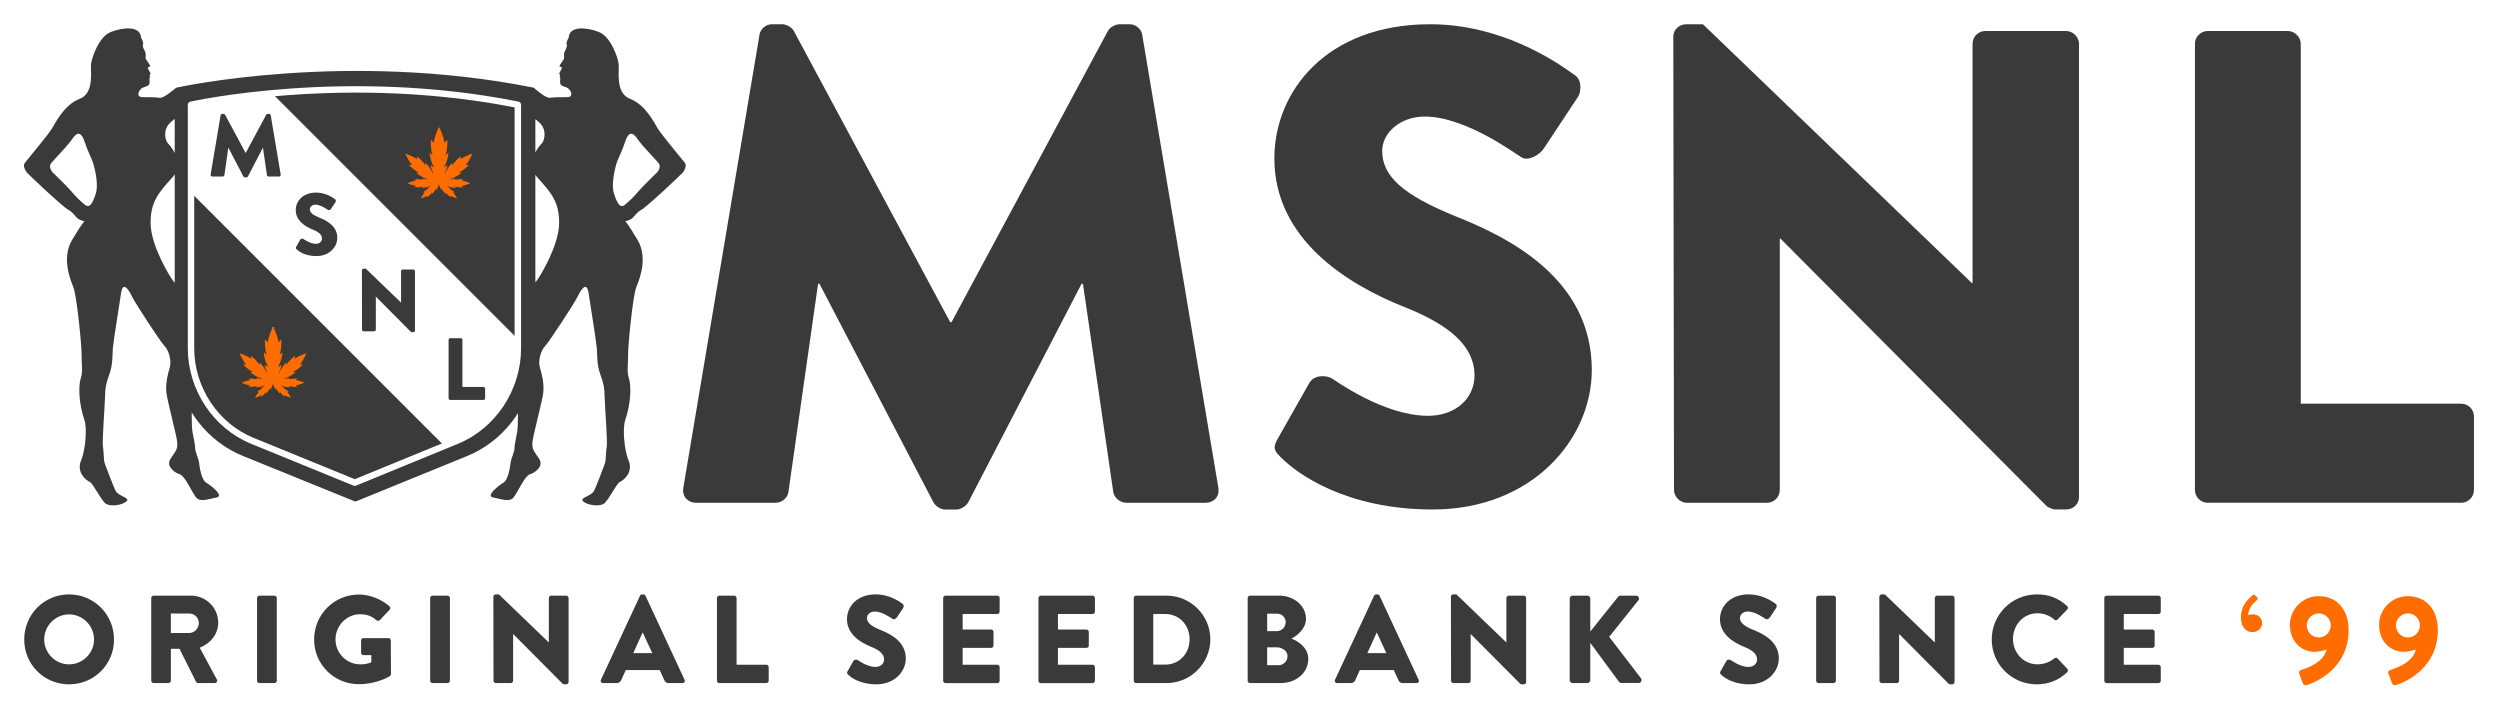 <?xml version="1.0" encoding="utf-8"?>
<!-- Generator: Adobe Illustrator 26.4.1, SVG Export Plug-In . SVG Version: 6.00 Build 0)  -->
<svg version="1.1" id="Layer_1" xmlns="http://www.w3.org/2000/svg" xmlns:xlink="http://www.w3.org/1999/xlink" x="0px" y="0px"
	 viewBox="0 0 1920 556" style="enable-background:new 0 0 1920 556;" xml:space="preserve">
<style type="text/css">
	.st0{fill:#FF6D00;}
	.st1{fill:#3A3A3A;}
</style>
<g>
	<polygon class="st0" points="380.47,166.33 311.28,166.33 298.34,91.51 380.47,91.51 	"/>
	<polygon class="st0" points="246.11,326.44 188.67,316.95 163.97,251.63 235.41,251.63 	"/>
	<g>
		<path class="st1" d="M583.26,26.92c0.52-4.66,5.17-8.29,9.32-8.29h8.29c2.58,0,7.25,2.07,8.79,5.17l120.08,223.6h1.04
			l120.08-223.6c1.56-3.11,6.21-5.17,8.79-5.17h8.29c4.14,0,8.79,3.62,9.31,8.29l58.48,347.82c1.04,6.73-3.62,11.39-9.83,11.39
			h-61.08c-4.66,0-9.31-4.14-9.83-8.29l-23.29-159.93h-1.04l-86.96,167.7c-1.56,3.11-6.21,5.69-8.79,5.69h-9.31
			c-3.11,0-7.25-2.58-8.8-5.69l-87.47-167.7h-1.04l-22.77,159.93c-0.52,4.14-4.66,8.29-9.84,8.29h-61.08
			c-6.21,0-10.87-4.66-9.83-11.39L583.26,26.92z"/>
		<path class="st1" d="M981.29,336.95l24.33-42.96c4.14-6.73,13.98-5.69,17.6-3.11c2.07,1.04,39.33,28.46,73.5,28.46
			c20.71,0,35.71-12.94,35.71-31.06c0-21.73-18.12-38.31-53.31-52.27c-44.51-17.6-100.41-52.27-100.41-114.39
			c0-51.24,39.85-103,119.56-103c53.83,0,95.23,27.44,110.77,38.82c6.21,3.62,5.17,12.94,3.11,16.56l-26.4,39.85
			c-3.62,5.69-12.94,10.35-17.6,6.73c-4.66-2.59-42.44-31.06-74.02-31.06c-18.63,0-32.61,12.42-32.61,26.4
			c0,19.15,15.52,33.64,56.42,50.21c40.37,16.04,104.56,47.62,104.56,118.01c0,53.31-46.06,107.14-122.15,107.14
			c-67.29,0-104.56-27.95-116.46-39.85C978.69,346.26,977.15,344.2,981.29,336.95z"/>
		<path class="st1" d="M1285.1,27.95c0-5.17,4.66-9.31,9.83-9.31h12.94l206.52,198.75h0.52V33.65c0-5.17,4.14-9.83,9.83-9.83h62.11
			c5.17,0,9.83,4.66,9.83,9.83v348.33c0,5.17-4.66,9.31-9.83,9.31h-8.29c-1.56,0-5.69-1.56-6.73-2.58L1367.4,183.24h-0.52V376.3
			c0,5.17-4.14,9.83-9.83,9.83h-61.6c-5.17,0-9.83-4.66-9.83-9.83L1285.1,27.95z"/>
		<path class="st1" d="M1685.72,33.65c0-5.17,4.14-9.83,9.83-9.83h61.6c5.17,0,9.83,4.66,9.83,9.83v276.39h123.19
			c5.69,0,9.83,4.66,9.83,9.83v56.42c0,5.17-4.14,9.83-9.83,9.83h-194.62c-5.69,0-9.83-4.66-9.83-9.83L1685.72,33.65L1685.72,33.65z
			"/>
	</g>
	<path class="st1" d="M53.03,456.5c19.19,0,34.54,15.45,34.54,34.63c0,19.19-15.35,34.44-34.54,34.44s-34.44-15.25-34.44-34.44
		C18.6,471.95,33.85,456.5,53.03,456.5z M53.03,510.22c10.55,0,19.19-8.63,19.19-19.09c0-10.55-8.63-19.28-19.19-19.28
		c-10.46,0-19.09,8.73-19.09,19.28C33.95,501.59,42.58,510.22,53.03,510.22z"/>
	<path class="st1" d="M116.16,459.28c0-0.96,0.77-1.83,1.83-1.83h28.69c11.51,0,20.91,9.31,20.91,20.72
		c0,8.83-5.85,15.93-14.2,19.28l13.14,24.36c0.67,1.25,0,2.78-1.63,2.78h-12.76c-0.77,0-1.35-0.48-1.53-0.86l-12.76-25.43h-6.62
		v24.46c0,0.96-0.86,1.83-1.83,1.83h-11.41c-1.05,0-1.83-0.86-1.83-1.83V459.28z M145.41,486.14c3.94,0,7.29-3.64,7.29-7.67
		c0-4.03-3.36-7.29-7.29-7.29h-14.2v14.97h14.2V486.14z"/>
	<path class="st1" d="M197.41,459.28c0-0.96,0.86-1.83,1.83-1.83h11.51c0.96,0,1.83,0.86,1.83,1.83v63.51
		c0,0.96-0.86,1.83-1.83,1.83h-11.51c-0.96,0-1.83-0.86-1.83-1.83V459.28z"/>
	<path class="st1" d="M275.69,456.6c8.06,0,16.88,3.36,23.4,9.01c0.86,0.67,0.96,1.83,0.2,2.59l-7.58,8.06
		c-0.77,0.67-1.83,0.67-2.59,0.1c-3.64-3.36-7.87-4.61-12.57-4.61c-10.46,0-18.89,8.83-18.89,19.38c0,10.46,8.53,19.09,18.99,19.09
		c2.78,0,5.66-0.38,8.53-1.53v-5.56h-6.04c-1.05,0-1.83-0.77-1.83-1.73v-9.5c0-1.05,0.77-1.83,1.83-1.83h19.28
		c0.96,0,1.73,0.86,1.73,1.83l0.1,25.81c0,0.48-0.38,1.25-0.77,1.53c0,0-9.88,6.24-23.8,6.24c-19.09,0-34.44-15.15-34.44-34.34
		C241.25,471.95,256.6,456.6,275.69,456.6z"/>
	<path class="st1" d="M330.37,459.28c0-0.96,0.86-1.83,1.83-1.83h11.51c0.96,0,1.83,0.86,1.83,1.83v63.51
		c0,0.96-0.86,1.83-1.83,1.83H332.2c-0.96,0-1.83-0.86-1.83-1.83V459.28z"/>
	<path class="st1" d="M378.9,458.23c0-0.96,0.86-1.73,1.83-1.73h2.4l38.28,36.84h0.1v-34.06c0-0.96,0.77-1.83,1.83-1.83h11.51
		c0.96,0,1.83,0.86,1.83,1.83v64.56c0,0.96-0.86,1.73-1.83,1.73h-1.53c-0.28,0-1.05-0.28-1.25-0.48L394.18,487h-0.1v35.79
		c0,0.96-0.77,1.83-1.83,1.83h-11.41c-0.96,0-1.83-0.86-1.83-1.83L378.9,458.23z"/>
	<path class="st1" d="M461.5,522.11l30.02-64.56c0.28-0.58,0.96-1.05,1.63-1.05h0.96c0.67,0,1.35,0.48,1.63,1.05l30.02,64.56
		c0.58,1.25-0.2,2.49-1.63,2.49h-10.64c-1.73,0-2.49-0.58-3.36-2.4l-3.46-7.58h-26.09l-3.46,7.67c-0.48,1.15-1.53,2.3-3.46,2.3
		h-10.56C461.69,524.6,460.92,523.36,461.5,522.11z M500.93,501.59l-7.29-15.83h-0.1l-7.2,15.83H500.93z"/>
	<path class="st1" d="M550.62,459.28c0-0.96,0.77-1.83,1.83-1.83h11.41c0.96,0,1.83,0.86,1.83,1.83v51.22h22.83
		c1.05,0,1.83,0.86,1.83,1.83v10.46c0,0.96-0.77,1.83-1.83,1.83h-36.07c-1.05,0-1.83-0.86-1.83-1.83L550.62,459.28L550.62,459.28z"
		/>
	<path class="st1" d="M650.96,515.49l4.51-7.97c0.77-1.25,2.59-1.05,3.26-0.58c0.38,0.2,7.29,5.27,13.62,5.27
		c3.84,0,6.62-2.4,6.62-5.75c0-4.03-3.36-7.1-9.88-9.69c-8.25-3.26-18.61-9.69-18.61-21.2c0-9.5,7.38-19.09,22.15-19.09
		c9.98,0,17.65,5.09,20.52,7.2c1.15,0.67,0.96,2.4,0.58,3.08l-4.89,7.38c-0.67,1.05-2.4,1.91-3.26,1.25
		c-0.86-0.48-7.87-5.75-13.72-5.75c-3.46,0-6.04,2.3-6.04,4.89c0,3.54,2.88,6.24,10.46,9.31c7.48,2.98,19.38,8.83,19.38,21.87
		c0,9.88-8.53,19.86-22.64,19.86c-12.47,0-19.38-5.17-21.59-7.38C650.48,517.22,650.19,516.84,650.96,515.49z"/>
	<path class="st1" d="M724.35,459.28c0-0.96,0.77-1.83,1.83-1.83h39.71c1.05,0,1.83,0.86,1.83,1.83v10.46
		c0,0.96-0.77,1.83-1.83,1.83h-26.57v11.89h21.87c0.96,0,1.83,0.86,1.83,1.83v10.46c0,1.05-0.86,1.83-1.83,1.83h-21.87v12.95h26.57
		c1.05,0,1.83,0.86,1.83,1.83v10.46c0,0.96-0.77,1.83-1.83,1.83h-39.71c-1.05,0-1.83-0.86-1.83-1.83V459.28z"/>
	<path class="st1" d="M797.54,459.28c0-0.96,0.77-1.83,1.83-1.83h39.71c1.05,0,1.83,0.86,1.83,1.83v10.46
		c0,0.96-0.77,1.83-1.83,1.83H812.5v11.89h21.87c0.96,0,1.83,0.86,1.83,1.83v10.46c0,1.05-0.86,1.83-1.83,1.83H812.5v12.95h26.57
		c1.05,0,1.83,0.86,1.83,1.83v10.46c0,0.96-0.77,1.83-1.83,1.83h-39.71c-1.05,0-1.83-0.86-1.83-1.83V459.28z"/>
	<path class="st1" d="M870.73,459.28c0-0.96,0.77-1.83,1.73-1.83h23.4c18.51,0,33.68,15.07,33.68,33.48
		c0,18.61-15.15,33.68-33.68,33.68h-23.4c-0.96,0-1.73-0.86-1.73-1.83V459.28z M894.91,510.42c10.84,0,18.71-8.53,18.71-19.47
		c0-10.84-7.87-19.38-18.71-19.38h-9.21v38.85H894.91z"/>
	<path class="st1" d="M958.22,459.28c0-0.96,0.77-1.83,1.83-1.83h22.35c11.32,0,20.62,7.77,20.62,17.84
		c0,7.38-6.62,12.76-11.13,15.15c5.09,2.11,12.86,6.82,12.86,15.63c0,10.74-9.5,18.51-20.91,18.51h-23.8
		c-1.05,0-1.83-0.86-1.83-1.83L958.22,459.28L958.22,459.28z M980.67,484.71c3.64,0,6.72-3.08,6.72-6.9s-3.08-6.52-6.72-6.52h-7.48
		v13.44h7.48V484.71z M981.92,510.89c3.74,0,6.9-3.08,6.9-7c0-3.84-4.12-6.72-7.87-6.72h-7.77v13.72H981.92z"/>
	<path class="st1" d="M1025.27,522.11l30.02-64.56c0.28-0.58,0.96-1.05,1.63-1.05h0.96c0.67,0,1.35,0.48,1.63,1.05l30.02,64.56
		c0.58,1.25-0.2,2.49-1.63,2.49h-10.64c-1.73,0-2.49-0.58-3.36-2.4l-3.46-7.58h-26.09l-3.46,7.67c-0.48,1.15-1.53,2.3-3.46,2.3
		h-10.55C1025.47,524.6,1024.71,523.36,1025.27,522.11z M1064.7,501.59l-7.29-15.83h-0.1l-7.2,15.83H1064.7z"/>
	<path class="st1" d="M1114.3,458.23c0-0.96,0.86-1.73,1.83-1.73h2.4l38.28,36.84h0.1v-34.06c0-0.96,0.77-1.83,1.83-1.83h11.51
		c0.96,0,1.83,0.86,1.83,1.83v64.56c0,0.96-0.86,1.73-1.83,1.73h-1.53c-0.28,0-1.05-0.28-1.25-0.48L1129.57,487h-0.1v35.79
		c0,0.96-0.77,1.83-1.83,1.83h-11.41c-0.96,0-1.83-0.86-1.83-1.83L1114.3,458.23z"/>
	<path class="st1" d="M1205.53,459.76c0-1.25,0.96-2.3,2.3-2.3h11.22c1.25,0,2.3,1.05,2.3,2.3v25.23l21.3-26.57
		c0.38-0.48,1.25-0.96,1.83-0.96h12.09c1.83,0,2.78,2.11,1.73,3.54l-22.45,28.11l24.46,31.85c1.05,1.44,0,3.54-1.83,3.54h-13.24
		c-0.67,0-1.53-0.38-1.73-0.67l-22.17-30.12v28.59c0,1.25-1.05,2.3-2.3,2.3h-11.22c-1.35,0-2.3-1.05-2.3-2.3L1205.53,459.76
		L1205.53,459.76z"/>
	<path class="st1" d="M1321.41,515.49l4.51-7.97c0.77-1.25,2.59-1.05,3.26-0.58c0.38,0.2,7.29,5.27,13.62,5.27
		c3.84,0,6.62-2.4,6.62-5.75c0-4.03-3.36-7.1-9.88-9.69c-8.25-3.26-18.61-9.69-18.61-21.2c0-9.5,7.38-19.09,22.17-19.09
		c9.98,0,17.65,5.09,20.52,7.2c1.15,0.67,0.96,2.4,0.58,3.08l-4.89,7.38c-0.67,1.05-2.4,1.91-3.26,1.25
		c-0.86-0.48-7.87-5.75-13.72-5.75c-3.46,0-6.04,2.3-6.04,4.89c0,3.54,2.88,6.24,10.46,9.31c7.48,2.98,19.38,8.83,19.38,21.87
		c0,9.88-8.53,19.86-22.64,19.86c-12.47,0-19.38-5.17-21.59-7.38C1320.93,517.22,1320.64,516.84,1321.41,515.49z"/>
	<path class="st1" d="M1394.8,459.28c0-0.96,0.86-1.83,1.83-1.83h11.51c0.96,0,1.83,0.86,1.83,1.83v63.51
		c0,0.96-0.86,1.83-1.83,1.83h-11.51c-0.96,0-1.83-0.86-1.83-1.83V459.28z"/>
	<path class="st1" d="M1443.33,458.23c0-0.96,0.86-1.73,1.83-1.73h2.4l38.28,36.84h0.1v-34.06c0-0.96,0.77-1.83,1.83-1.83h11.51
		c0.96,0,1.83,0.86,1.83,1.83v64.56c0,0.96-0.86,1.73-1.83,1.73h-1.53c-0.28,0-1.05-0.28-1.25-0.48L1458.6,487h-0.1v35.79
		c0,0.96-0.77,1.83-1.83,1.83h-11.41c-0.96,0-1.83-0.86-1.83-1.83L1443.33,458.23z"/>
	<path class="st1" d="M1564.3,456.5c9.6,0,16.7,2.98,23.22,8.92c0.86,0.77,0.86,1.91,0.1,2.68l-7.48,7.77
		c-0.67,0.67-1.73,0.67-2.4,0c-3.54-3.16-8.25-4.89-12.95-4.89c-10.84,0-18.81,9.01-18.81,19.76c0,10.64,8.06,19.47,18.89,19.47
		c4.51,0,9.4-1.63,12.86-4.61c0.67-0.58,1.91-0.58,2.49,0.1l7.48,7.97c0.67,0.67,0.58,1.91-0.1,2.59
		c-6.52,6.33-14.77,9.31-23.31,9.31c-19.19,0-34.63-15.25-34.63-34.44C1529.67,471.95,1545.12,456.5,1564.3,456.5z"/>
	<path class="st1" d="M1616.1,459.28c0-0.96,0.77-1.83,1.83-1.83h39.71c1.05,0,1.83,0.86,1.83,1.83v10.46
		c0,0.96-0.77,1.83-1.83,1.83h-26.57v11.89h21.87c0.96,0,1.83,0.86,1.83,1.83v10.46c0,1.05-0.86,1.83-1.83,1.83h-21.87v12.95h26.57
		c1.05,0,1.83,0.86,1.83,1.83v10.46c0,0.96-0.77,1.83-1.83,1.83h-39.71c-1.05,0-1.83-0.86-1.83-1.83V459.28z"/>
	<path class="st0" d="M1721.05,474.34c0-10.08,6.72-15.35,8.92-17.16c0.67-0.48,1.35-0.67,2.11,0.2l1.44,1.44
		c0.67,0.77,0.48,1.63-0.1,2.11c-1.05,0.77-6.72,4.99-6.82,11.51c0,0,1.63-0.67,3.84-0.67c3.74,0,6.9,2.98,6.9,6.82
		c0,3.74-3.16,6.9-7.58,6.9C1726.13,485.47,1721.05,482.69,1721.05,474.34z"/>
	<path class="st0" d="M1767.57,514.44c4.51-1.44,17.26-5.85,19.28-15.73c-2.49,1.05-6.52,1.91-9.11,1.91
		c-9.01,0-19.09-6.62-19.09-20.82c0-12.09,9.98-21.97,21.97-21.97c14.87,0,23.12,11.13,23.12,26.09c0,28.2-23.4,39.62-32.23,42.21
		c-1.44,0.38-2.49-0.2-2.98-1.53l-2.78-7.38C1765.37,516.07,1765.66,515.01,1767.57,514.44z M1790.02,480.28
		c0-4.99-4.12-9.21-9.21-9.21c-5.09,0-9.21,4.22-9.21,9.21c0,5.09,4.12,9.31,9.21,9.31C1785.9,489.6,1790.02,485.37,1790.02,480.28z
		"/>
	<path class="st0" d="M1836.07,514.44c4.51-1.44,17.26-5.85,19.28-15.73c-2.49,1.05-6.52,1.91-9.11,1.91
		c-9.01,0-19.09-6.62-19.09-20.82c0-12.09,9.98-21.97,21.97-21.97c14.87,0,23.12,11.13,23.12,26.09c0,28.2-23.4,39.62-32.23,42.21
		c-1.44,0.38-2.49-0.2-2.98-1.53l-2.78-7.38C1833.86,516.07,1834.14,515.01,1836.07,514.44z M1858.51,480.28
		c0-4.99-4.12-9.21-9.21-9.21s-9.21,4.22-9.21,9.21c0,5.09,4.12,9.31,9.21,9.31S1858.51,485.37,1858.51,480.28z"/>
	<g>
		<path class="st1" d="M163.06,135.57h8c0.68,0,1.22-0.54,1.28-1.09l2.98-20.94h0.14l11.45,21.96c0.2,0.41,0.74,0.74,1.15,0.74h1.22
			c0.33,0,0.95-0.33,1.15-0.74l11.39-21.96h0.14l3.05,20.94c0.07,0.54,0.68,1.09,1.28,1.09h8c0.82,0,1.42-0.61,1.28-1.49
			l-7.66-45.53c-0.06-0.61-0.68-1.09-1.22-1.09h-1.09c-0.33,0-0.95,0.27-1.15,0.68l-15.72,29.28h-0.14l-15.72-29.28
			c-0.2-0.41-0.82-0.68-1.15-0.68h-1.09c-0.54,0-1.15,0.47-1.22,1.09l-7.66,45.53C161.64,134.96,162.24,135.57,163.06,135.57z"/>
		<path class="st1" d="M526.06,125.18c-2.35-3.05-18.23-22.01-21.02-26.66c-2.43-4.06-9.35-18.14-21.09-22.59
			c-11.74-4.45-8.19-21.93-8.8-26.76c-0.62-4.82-5.83-20.89-15.2-24.6c-9.4-3.7-22.73-4.94-23.23,4.45c0,0-2.22,3.46-1.48,5.19
			c0.74,1.73-1.36,4.57-1.85,6.05c-0.49,1.48-0.12,3.58-0.12,4.45c0,0.86-3.46,5.06-3.58,5.93c-0.12,0.86,1.85,0.62,1.85,1.36
			c0,0.74-1.25,2.84-1.86,3.83c-0.62,0.99,0.74,1.73,0.49,2.1c-0.25,0.37-0.49,1.36,0,1.85s-0.62,3.58,0.49,5.19
			c1.11,1.61,3.95,1.48,6.05,3.21c2.1,1.73,3.7,6.3-0.86,6.42c-4.57,0.12-9.4-0.12-13.23,0.49c-3.27,0.53-9.58-5.29-11.63-6.73
			c-0.23-0.54-0.72-0.95-1.32-1.07C266.06,38.61,136.91,67,135.62,67.29c-0.48,0.11-0.88,0.42-1.14,0.82
			c-1.43,0.73-8.51,7.56-12.03,6.99c-3.83-0.62-8.66-0.37-13.23-0.49c-4.57-0.12-2.96-4.69-0.86-6.42c2.1-1.73,4.94-1.61,6.05-3.21
			c1.11-1.61,0-4.69,0.49-5.19c0.49-0.49,0.25-1.48,0-1.85s1.11-1.11,0.49-2.1c-0.62-0.99-1.86-3.09-1.86-3.83s1.98-0.49,1.85-1.36
			c-0.12-0.86-3.58-5.06-3.58-5.93c0-0.86,0.37-2.96-0.12-4.45c-0.49-1.48-2.59-4.32-1.85-6.05c0.74-1.73-1.48-5.19-1.48-5.19
			c-0.49-9.4-13.84-8.16-23.24-4.45c-9.37,3.7-14.58,19.77-15.2,24.6c-0.62,4.82,2.94,22.3-8.8,26.76
			c-11.74,4.45-18.66,18.52-21.09,22.59c-2.79,4.66-18.67,23.62-21.02,26.66c-1.74,2.25,0.79,6.36,1.48,7.16
			c1.58,1.85,28.44,27.19,32.13,28.86c2.14,0.96,4.83,4.14,6.43,5.99c1.61,1.85,5.8,2.72,5.8,2.72s-1.61,1.11-9.52,14.46
			s-1.73,29.41,0.99,36.08c2.72,6.67,6.46,45.16,6.35,52c-0.12,7.64,1.19,12.26-0.67,18.2c-1.85,5.93-1.53,19.14,2.84,31.87
			c2.24,6.52,0.72,23.29-2.47,30.87c-3.93,9.32,3.58,15.37,6.43,16.61c2.84,1.23,9.03,14.71,12.61,16.93
			c3.58,2.22,12.36,1.11,15.7-1.85c3.33-2.96-6.3-3.83-8.41-8.29c-2.1-4.45-7.4-18.6-8.26-20.94c-0.86-2.35-0.63-8.8-1.37-12.77
			c-0.74-3.95,1.48-31.66,1.61-38.47c0.12-6.8,0.64-9.77,3.41-17.4c2.63-7.27,2.22-14.62,2.56-19.44c0.3-4.33,4.67-31.75,6.33-42.63
			s6.98-0.49,8.95,3.58c1.98,4.07,21.62,34.35,24.48,37.07c2.84,2.72,5.68,10.88,3.95,16.56c-1.73,5.68-3.21,12.37-2.59,18.93
			c0.62,6.56,8.16,33.6,8.41,39.03c0.25,5.43-1.73,6.54-5.31,12.24c-3.58,5.68,3.46,10.63,7.29,11.74s9.4,13.97,12.48,17.79
			s9.4,1.11,15.57,0c6.17-1.11-3.7-8.9-7.79-11.37s-5.24-13.37-5.61-15.97c-0.37-2.59-3.05-8.5-2.89-10.22
			c0.16-1.73-1.15-8.04-2.01-12.36c-0.53-2.67-0.69-9.18-0.68-15.4c1.59,2.54,3.3,5.03,5.16,7.41c9.04,11.6,20.89,20.6,34.26,26.02
			l85.61,34.75c0.22,0.09,0.46,0.14,0.69,0.14s0.47-0.05,0.7-0.14l85.12-34.71c13.36-5.45,25.18-14.45,34.18-26.01
			c1.74-2.24,3.36-4.56,4.87-6.95c0,6.08-0.16,12.3-0.68,14.89c-0.86,4.32-2.17,10.63-2.01,12.36c0.16,1.73-2.52,7.63-2.89,10.22
			c-0.37,2.59-1.52,13.5-5.61,15.97c-4.07,2.47-13.97,10.26-7.79,11.37c6.17,1.11,12.48,3.83,15.57,0
			c3.09-3.83,8.66-16.68,12.48-17.79c3.83-1.11,10.88-6.05,7.29-11.74c-3.58-5.68-5.56-6.79-5.31-12.24s7.79-32.49,8.41-39.03
			c0.62-6.54-0.86-13.24-2.59-18.93c-1.73-5.68,1.11-13.84,3.95-16.56c2.84-2.72,22.49-33,24.48-37.07
			c1.98-4.07,7.29-14.46,8.95-3.58c1.67,10.88,6.04,38.29,6.33,42.63c0.33,4.82-0.07,12.16,2.56,19.44
			c2.75,7.63,3.28,10.61,3.41,17.4c0.12,6.79,2.35,34.5,1.61,38.47c-0.74,3.96-0.51,10.41-1.37,12.77
			c-0.86,2.35-6.16,16.5-8.26,20.94c-2.1,4.45-11.74,5.31-8.41,8.29c3.33,2.98,12.11,4.07,15.7,1.85
			c3.58-2.22,9.77-15.7,12.61-16.93c2.84-1.23,10.36-7.27,6.43-16.61c-3.19-7.57-4.72-24.35-2.47-30.87
			c4.37-12.73,4.69-25.93,2.84-31.87c-1.85-5.93-0.54-10.56-0.67-18.2c-0.11-6.84,3.63-45.33,6.35-52
			c2.72-6.67,8.9-22.73,0.99-36.08c-7.9-13.35-9.52-14.46-9.52-14.46s4.2-0.86,5.8-2.72c1.61-1.85,4.3-5.03,6.43-5.99
			c3.68-1.67,30.55-27.01,32.13-28.86C525.26,131.54,527.79,127.44,526.06,125.18z M73.53,148.79c-2.84,8.9-5.29,11.04-8.37,8.45
			c-3.09-2.59-6.11-5.25-11.04-11.05c-2.54-2.99-12.83-12.98-13.71-13.84c-0.86-0.86-3.24-4.42-1.11-7.04
			c2.1-2.58,11.95-12.84,14.84-16.7c2.46-3.27,6.99-11.85,11.02,0.75c1.96,6.16,5.53,13.13,6.15,15.19
			C71.3,124.57,76.37,139.89,73.53,148.79z M134.18,217.13c-0.48-0.58-0.9-1.09-1.21-1.48c-2.72-3.33-17.05-27.07-17.3-43.88
			c-0.25-16.81,6.3-23.98,16.68-35.47c0.72-0.8,1.32-1.61,1.83-2.42V217.13z M134.18,117.49c-2.01-4.04-4.72-6.93-5.31-7.52
			c-1.36-1.36-3.43-7.31-0.59-12.62c1.06-1.99,3.4-4.14,5.9-6.04V117.49z M400.17,267.54c0,31.98-19.52,61.46-48.57,73.36
			l-78.18,32.07c-0.3,0.12-0.62,0.19-0.94,0.19s-0.63-0.06-0.94-0.19l-78.62-32.11c-29.12-11.89-48.68-41.39-48.68-73.41V80.47
			c0-1.15,0.8-2.15,1.93-2.41c1.19-0.27,119.97-26.54,252.03-0.01c1.15,0.23,1.99,1.25,1.99,2.42v187.07H400.17z M411.16,91.51
			c2.4,1.85,4.61,3.91,5.64,5.84c2.84,5.31,0.77,11.26-0.59,12.62c-0.57,0.57-3.08,3.25-5.05,7.03V91.51z M412.11,215.65
			c-0.26,0.31-0.59,0.72-0.95,1.16V134.3c0.46,0.68,0.98,1.35,1.57,2.01c10.39,11.5,16.93,18.66,16.68,35.47
			C429.16,188.58,414.82,212.32,412.11,215.65z M504.67,132.36c-0.86,0.86-11.15,10.85-13.69,13.84c-4.94,5.8-7.95,8.45-11.04,11.05
			c-3.09,2.61-5.53,0.44-8.37-8.45c-2.84-8.9,2.22-24.23,2.22-24.23c0.62-2.06,4.19-9.03,6.15-15.19
			c4.03-12.62,8.57-4.04,11.02-0.75c2.89,3.85,12.74,14.1,14.84,16.7C507.91,127.92,505.54,131.49,504.67,132.36z"/>
		<path class="st1" d="M371.27,297.19h-16.13v-36.18c0-0.68-0.61-1.28-1.28-1.28h-8.06c-0.74,0-1.28,0.61-1.28,1.28v44.86
			c0,0.68,0.54,1.28,1.28,1.28h25.48c0.74,0,1.28-0.61,1.28-1.28v-7.38C372.55,297.79,372.01,297.19,371.27,297.19z"/>
		<path class="st1" d="M279.3,254.44h8.06c0.74,0,1.28-0.61,1.28-1.28v-25.28h0.06l26.76,26.9c0.14,0.14,0.68,0.33,0.88,0.33h1.09
			c0.68,0,1.28-0.54,1.28-1.22v-45.6c0-0.68-0.61-1.28-1.28-1.28h-8.13c-0.74,0-1.28,0.61-1.28,1.28v24.06h-0.06l-27.03-26.02h-1.69
			c-0.68,0-1.28,0.54-1.28,1.22l0.06,45.6C278,253.82,278.62,254.44,279.3,254.44z"/>
		<path class="st1" d="M242.25,157.19c4.14,0,9.08,3.73,9.69,4.06c0.61,0.47,1.83-0.14,2.31-0.88l3.46-5.21
			c0.27-0.47,0.41-1.69-0.41-2.17c-2.04-1.49-7.46-5.09-14.5-5.09c-10.43,0-15.66,6.78-15.66,13.48c0,8.13,7.32,12.67,13.15,14.98
			c4.61,1.83,6.98,4,6.98,6.84c0,2.37-1.96,4.06-4.68,4.06c-4.47,0-9.35-3.59-9.62-3.73c-0.47-0.33-1.77-0.47-2.31,0.41l-3.19,5.62
			c-0.54,0.95-0.33,1.22,0.33,1.9c1.56,1.56,6.43,5.22,15.25,5.22c9.97,0,15.99-7.05,15.99-14.03c0-9.21-8.4-13.35-13.68-15.45
			c-5.35-2.17-7.38-4.06-7.38-6.57C237.98,158.82,239.82,157.19,242.25,157.19z"/>
		<path class="st1" d="M211.18,73.9l184.03,184.03V82.49C324.37,68.54,257.57,69.8,211.18,73.9z M320.4,120.11
			c0.37,0.22,4.58,3.74,6.06,6.73c0.44,0.88,0.17-1.89,0.3-1.79c1.67,1.42,4.67,5.58,5.58,8.29c0.06,0.19,0.12-0.11,0.2-0.54
			c-0.89-2.17-1.64-4.27-1.95-5.64c-0.15-0.68,2.98,1.85,2.63,1.22c-1.88-3.43-3.3-8.13-3.16-11.11c0.01-0.22,2.56,2.62,2.07,1.36
			c-1.63-4.29-1.26-10.47-1.15-11.05c0.14-0.63,2.14,2.4,2.17,1.98c0.52-5.15,3.89-11.88,3.89-11.88h0.23c0,0,3.54,6.76,4.01,11.9
			c0.04,0.42,2.06-2.58,2.19-1.95c0.11,0.57,0.42,6.77-1.25,11.04c-0.49,1.26,2.09-1.57,2.09-1.33c0.1,3-1.37,7.68-3.27,11.09
			c-0.35,0.63,2.8-1.89,2.64-1.21c-0.32,1.4-1.1,3.53-2.04,5.74c0.06,0.33,0.11,0.53,0.17,0.37c0.91-2.69,3.91-6.87,5.58-8.29
			c0.12-0.11-0.14,2.67,0.3,1.78c1.49-2.99,5.71-6.51,6.06-6.73c0.41-0.23-0.23,2.32,0.01,2.14c3.01-2.27,9.11-4.31,9.11-4.31
			s-2.58,5.89-5.11,8.69c-0.21,0.23,2.41-0.17,2.14,0.21c-0.25,0.35-4.14,4.22-7.24,5.45c-0.91,0.36,1.86,0.35,1.75,0.46
			c-1.56,1.53-5.98,4.15-8.74,4.82c-0.2,0.05,0.12,0.15,0.56,0.26c1.48-0.41,3.05-0.65,3.94-0.62c0.11,0-1.3,1.28-0.67,1.04
			c2.12-0.83,5.87-0.67,6.15-0.62c0.31,0.06-1.19,1.07-0.98,1.09c2.57,0.23,6.58,2,6.58,2s-4,1.79-6.57,2.04
			c-0.21,0.02,1.3,1.01,0.98,1.09c-0.28,0.06-4.03,0.23-6.15-0.57c-0.63-0.23,0.79,1.03,0.68,1.04c-1.49,0.06-4.91-0.64-6.63-1.58
			c-0.16-0.09,0.1,0.3,0.35,0.67c0.88,0.43,1.67,0.93,2.09,1.3c0.06,0.06-1.42,0.14-0.93,0.3c1.7,0.56,3.89,2.52,4.04,2.69
			c0.16,0.2-1.25,0.06-1.14,0.17c1.43,1.42,3,4.5,3,4.5s-3.32-0.91-5.01-2.04c-0.14-0.09,0.27,1.26,0.05,1.15
			c-0.2-0.11-2.57-1.86-3.45-3.42c-0.26-0.46-0.04,1.01-0.11,0.96c-0.94-0.7-2.67-2.85-3.24-4.27c-0.1-0.26-0.11,1.31-0.28,1.1
			c-0.77-0.98-1.53-3.09-1.85-4.25h-0.07c-0.31,1.16-1.09,3.3-1.85,4.27c-0.17,0.21-0.17-1.36-0.28-1.1
			c-0.57,1.42-2.3,3.56-3.24,4.27c-0.07,0.05,0.15-1.42-0.11-0.96c-0.89,1.56-3.25,3.31-3.45,3.42c-0.22,0.11,0.2-1.23,0.05-1.15
			c-1.68,1.12-5.01,2.04-5.01,2.04s1.56-3.08,3-4.5c0.12-0.11-1.3,0.02-1.14-0.17c0.15-0.17,2.35-2.14,4.04-2.69
			c0.49-0.16-0.99-0.23-0.93-0.3c0.42-0.37,1.21-0.86,2.09-1.3c0.25-0.37,0.51-0.75,0.35-0.67c-1.7,0.93-5.14,1.64-6.63,1.58
			c-0.11,0,1.3-1.27,0.68-1.04c-2.12,0.82-5.87,0.63-6.15,0.57c-0.31-0.06,1.19-1.06,0.98-1.09c-2.56-0.26-6.57-2.04-6.57-2.04
			s4.01-1.77,6.58-2c0.21-0.02-1.28-1.03-0.98-1.09c0.28-0.06,4.03-0.21,6.15,0.62c0.63,0.25-0.78-1.04-0.67-1.04
			c0.89-0.02,2.46,0.22,3.94,0.62c0.43-0.11,0.75-0.21,0.56-0.26c-2.77-0.67-7.19-3.28-8.74-4.82c-0.11-0.11,2.67-0.1,1.75-0.46
			c-3.11-1.22-6.99-5.1-7.24-5.45c-0.27-0.38,2.33,0.02,2.14-0.21c-2.53-2.8-5.11-8.69-5.11-8.69s6.09,2.05,9.11,4.31
			C320.64,122.44,320.01,119.87,320.4,120.11z"/>
		<path class="st1" d="M149.16,267.45c0,30.03,18.33,57.71,45.6,68.84l77.7,31.72l66.91-27.44L149.16,150.37L149.16,267.45
			L149.16,267.45z M193.01,273.39c0.37,0.22,4.56,3.73,6.05,6.71c0.43,0.88,0.17-1.89,0.3-1.78c1.67,1.41,4.66,5.57,5.56,8.25
			c0.06,0.19,0.12-0.11,0.2-0.53c-0.89-2.17-1.64-4.26-1.94-5.62c-0.15-0.68,2.96,1.85,2.62,1.22c-1.86-3.42-3.28-8.09-3.16-11.08
			c0.01-0.22,2.54,2.61,2.07,1.35c-1.62-4.26-1.26-10.45-1.14-11.02c0.14-0.63,2.12,2.38,2.17,1.96c0.52-5.14,3.88-11.84,3.88-11.84
			h0.23c0,0,3.53,6.73,4,11.87c0.04,0.42,2.06-2.58,2.19-1.95c0.11,0.57,0.42,6.76-1.23,11c-0.48,1.25,2.07-1.56,2.09-1.33
			c0.1,2.99-1.37,7.66-3.26,11.05c-0.35,0.63,2.79-1.88,2.63-1.2c-0.32,1.4-1.1,3.52-2.03,5.72c0.06,0.33,0.11,0.53,0.17,0.37
			c0.91-2.69,3.9-6.84,5.56-8.25c0.12-0.1-0.14,2.65,0.3,1.78c1.48-2.98,5.68-6.48,6.05-6.71c0.39-0.23-0.23,2.32,0.01,2.14
			c3.01-2.26,9.08-4.3,9.08-4.3s-2.57,5.87-5.09,8.66c-0.21,0.23,2.4-0.17,2.12,0.21c-0.25,0.35-4.12,4.21-7.21,5.42
			c-0.91,0.36,1.86,0.35,1.74,0.46c-1.56,1.53-5.96,4.14-8.72,4.8c-0.2,0.05,0.12,0.15,0.56,0.26c1.48-0.41,3.05-0.65,3.93-0.62
			c0.11,0-1.28,1.27-0.67,1.04c2.11-0.82,5.84-0.67,6.12-0.61c0.31,0.06-1.17,1.06-0.98,1.09c2.56,0.23,6.56,2,6.56,2
			s-3.99,1.78-6.54,2.04c-0.21,0.02,1.28,1.01,0.98,1.07c-0.28,0.06-4.01,0.23-6.12-0.57c-0.63-0.23,0.78,1.03,0.67,1.03
			c-1.48,0.06-4.9-0.64-6.61-1.58c-0.16-0.09,0.1,0.3,0.35,0.67c0.86,0.43,1.65,0.93,2.09,1.3c0.06,0.06-1.42,0.14-0.93,0.3
			c1.69,0.56,3.88,2.51,4.03,2.69c0.16,0.2-1.25,0.06-1.14,0.17c1.43,1.42,2.99,4.48,2.99,4.48s-3.31-0.91-4.99-2.03
			c-0.14-0.09,0.27,1.26,0.05,1.15c-0.2-0.11-2.56-1.86-3.45-3.41c-0.26-0.46-0.04,1.01-0.11,0.96c-0.93-0.7-2.65-2.84-3.22-4.25
			c-0.1-0.26-0.11,1.31-0.28,1.1c-0.77-0.98-1.53-3.09-1.85-4.24h-0.07c-0.31,1.15-1.09,3.28-1.85,4.26
			c-0.17,0.21-0.17-1.36-0.28-1.1c-0.57,1.41-2.3,3.54-3.22,4.25c-0.07,0.05,0.15-1.42-0.11-0.96c-0.89,1.54-3.24,3.3-3.45,3.41
			c-0.22,0.11,0.2-1.23,0.05-1.15c-1.68,1.12-4.99,2.03-4.99,2.03s1.56-3.06,2.99-4.48c0.11-0.11-1.28,0.02-1.14-0.17
			c0.15-0.17,2.33-2.14,4.03-2.69c0.49-0.16-0.99-0.23-0.93-0.3c0.42-0.37,1.21-0.86,2.09-1.3c0.25-0.37,0.51-0.75,0.35-0.67
			c-1.7,0.93-5.12,1.63-6.61,1.58c-0.11,0,1.3-1.27,0.67-1.03c-2.12,0.8-5.85,0.63-6.14,0.57c-0.31-0.06,1.19-1.06,0.98-1.07
			c-2.56-0.26-6.54-2.04-6.54-2.04s4-1.75,6.56-2c0.21-0.02-1.28-1.03-0.98-1.09c0.28-0.06,4.01-0.21,6.12,0.61
			c0.62,0.25-0.78-1.04-0.67-1.04c0.89-0.02,2.45,0.22,3.93,0.62c0.43-0.11,0.75-0.21,0.56-0.26c-2.75-0.67-7.16-3.27-8.72-4.8
			c-0.11-0.11,2.65-0.1,1.74-0.46c-3.1-1.21-6.96-5.08-7.21-5.42c-0.27-0.38,2.33,0.02,2.12-0.21c-2.52-2.79-5.09-8.66-5.09-8.66
			s6.08,2.04,9.08,4.3C193.24,275.71,192.61,273.16,193.01,273.39z"/>
	</g>
</g>
</svg>
